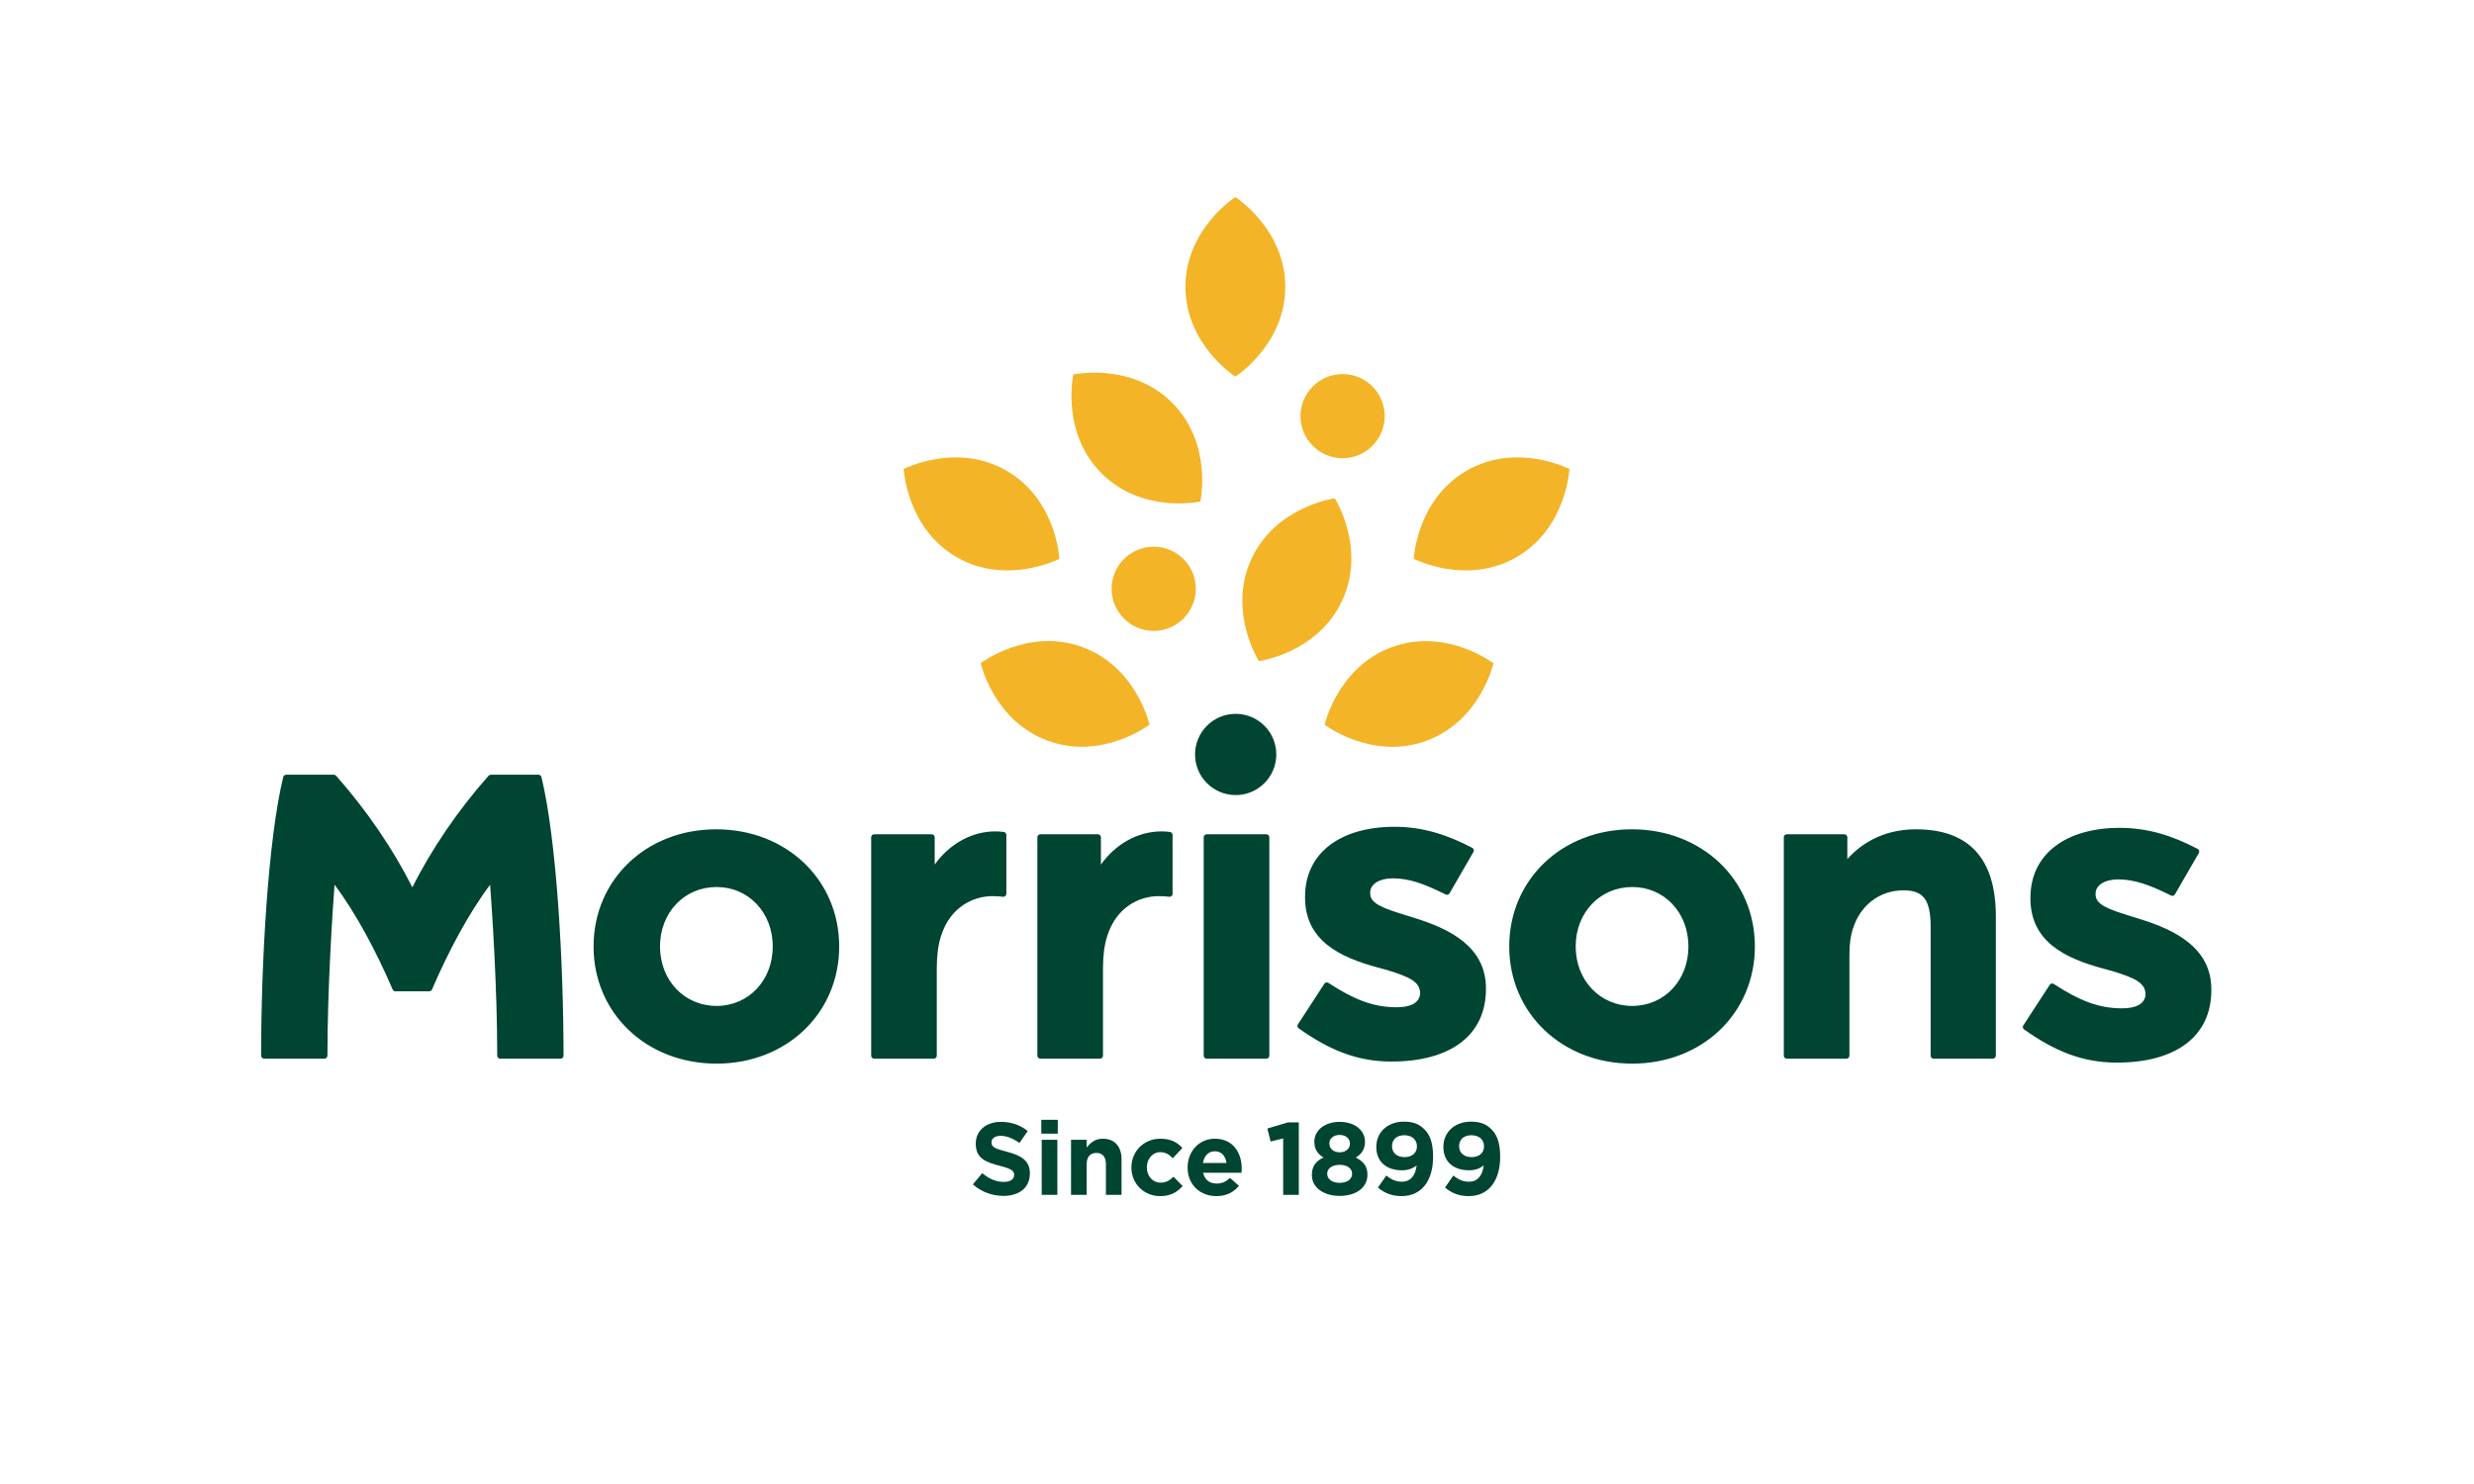 <svg width="500" height="300" viewBox="0 0 500 300" fill="none" xmlns="http://www.w3.org/2000/svg">
<g clip-path="url(#clip0_1692_14231)">
<path fill-rule="evenodd" clip-rule="evenodd" d="M144.823 215.019C130.65 215.019 119.96 204.838 119.96 191.335C119.96 177.833 130.613 167.651 144.739 167.651C158.913 167.651 169.602 177.833 169.602 191.335C169.602 204.838 158.949 215.019 144.823 215.019ZM144.823 179.316C138.304 179.316 133.388 184.483 133.388 191.335C133.388 198.187 138.304 203.354 144.823 203.354C151.295 203.354 156.175 198.187 156.175 191.335C156.175 184.483 151.295 179.316 144.823 179.316ZM256.533 213.407V169.264C256.533 168.928 256.261 168.656 255.924 168.656H243.882C243.546 168.656 243.273 168.928 243.273 169.264V213.407C243.273 213.742 243.546 214.014 243.882 214.014H255.924C256.261 214.014 256.533 213.742 256.533 213.407ZM329.884 215.019C315.71 215.019 305.021 204.838 305.021 191.335C305.021 177.833 315.674 167.651 329.8 167.651C343.974 167.651 354.663 177.833 354.663 191.335C354.663 204.838 344.011 215.019 329.884 215.019ZM329.884 179.316C323.365 179.316 318.45 184.483 318.45 191.335C318.45 198.187 323.365 203.354 329.884 203.354C336.356 203.354 341.235 198.187 341.235 191.335C341.235 184.483 336.356 179.316 329.884 179.316ZM403.362 213.407V185.216C403.362 173.56 397.93 167.651 387.217 167.651C380.143 167.651 375.749 170.976 373.351 173.671V169.264C373.351 168.928 373.079 168.656 372.742 168.656H361.118C360.783 168.656 360.51 168.928 360.51 169.264V213.407C360.51 213.742 360.783 214.014 361.118 214.014H373.162C373.499 214.014 373.771 213.742 373.771 213.407V193.095C373.771 190.894 373.99 189.21 374.465 187.784C375.965 182.973 379.886 179.985 384.701 179.985C388.75 179.985 390.185 181.925 390.185 187.395V213.407C390.185 213.742 390.458 214.014 390.794 214.014H402.753C403.089 214.014 403.362 213.742 403.362 213.407ZM113.281 214.014H101.098C100.762 214.014 100.49 213.742 100.49 213.407C100.49 199.493 99.422 183.702 99.054 178.856C94.687 184.652 90.551 192.479 87.314 200.028C87.219 200.252 86.999 200.397 86.755 200.397H79.91C79.667 200.397 79.448 200.252 79.353 200.028C76.115 192.479 71.978 184.652 67.612 178.856C67.244 183.703 66.176 199.494 66.176 213.407C66.176 213.742 65.904 214.014 65.567 214.014H53.384C53.047 214.014 52.775 213.742 52.775 213.407C52.775 194.551 54.156 169.824 57.24 157.083C57.306 156.81 57.55 156.617 57.831 156.617H67.472C67.647 156.617 67.813 156.691 67.928 156.822C74.147 163.851 79.421 171.621 83.333 179.368C87.246 171.618 92.519 163.848 98.737 156.822C98.854 156.691 99.019 156.617 99.194 156.617H108.836C109.117 156.617 109.361 156.81 109.427 157.083C112.51 169.82 113.89 194.549 113.89 213.407C113.89 213.742 113.618 214.014 113.281 214.014ZM189.325 213.407V195.777C189.325 193.172 189.606 191.025 190.185 189.214C192.062 183.275 196.791 181.159 200.592 181.159C201.578 181.159 202.397 181.247 202.705 181.285C202.882 181.307 203.051 181.253 203.182 181.137C203.312 181.021 203.388 180.855 203.388 180.681V168.787C203.388 168.482 203.161 168.224 202.857 168.185C202.452 168.132 201.834 168.069 201.178 168.069C196.419 168.069 191.875 170.596 188.905 174.784V169.264C188.905 168.928 188.633 168.656 188.296 168.656H176.672C176.337 168.656 176.065 168.928 176.065 169.264V213.407C176.065 213.742 176.337 214.014 176.672 214.014H188.716C189.054 214.014 189.325 213.742 189.325 213.407ZM222.308 214.014H210.265C209.928 214.014 209.656 213.742 209.656 213.407V169.264C209.656 168.928 209.928 168.656 210.265 168.656H221.889C222.224 168.656 222.496 168.928 222.496 169.264V174.783C225.466 170.596 230.009 168.069 234.769 168.069C235.424 168.069 236.044 168.132 236.448 168.185C236.751 168.224 236.979 168.481 236.979 168.787V180.681C236.979 180.855 236.904 181.021 236.773 181.137C236.642 181.253 236.469 181.309 236.296 181.285C235.99 181.247 235.171 181.159 234.183 181.159C230.382 181.159 225.653 183.275 223.777 189.214C223.197 191.026 222.916 193.173 222.916 195.777V213.407C222.916 213.742 222.643 214.014 222.308 214.014ZM300.311 199.787V199.956C300.311 209.295 293.135 214.628 281.117 214.596C274.175 214.577 268.6 212.223 262.496 207.905C262.329 207.797 262.219 207.61 262.219 207.397C262.219 207.255 262.269 207.123 262.352 207.019L267.648 198.884C267.755 198.717 267.942 198.607 268.154 198.607C268.277 198.607 268.391 198.644 268.487 198.707L268.527 198.733C273.598 202.035 277.438 203.565 282.035 203.628C285.145 203.67 286.824 202.702 287.008 200.947V200.777C286.977 198.537 285.035 197.533 280.324 196.097C279.711 195.931 279.083 195.761 278.446 195.582C270.674 193.492 263.754 190.087 263.754 181.42V181.252C263.754 172.483 270.859 167.14 281.841 167.14C287.432 167.14 292.473 168.713 297.541 171.395C297.734 171.496 297.865 171.698 297.865 171.931C297.865 172.029 297.841 172.121 297.8 172.203L292.985 180.536C292.889 180.741 292.681 180.884 292.438 180.884C292.34 180.884 292.247 180.859 292.165 180.818L292.12 180.796C287.61 178.547 284.712 177.592 281.563 177.56C278.897 177.533 276.915 178.665 276.915 180.444V180.613C276.915 182.72 279.681 183.645 284.153 185.035C284.664 185.193 285.186 185.355 285.714 185.523C293.04 187.763 300.311 191.403 300.311 199.787ZM432.315 185.739C431.786 185.571 431.265 185.409 430.754 185.251C426.282 183.861 423.517 182.935 423.517 180.829V180.66C423.517 178.881 425.498 177.749 428.164 177.775C431.312 177.808 434.211 178.763 438.722 181.012L438.765 181.034C438.848 181.075 438.941 181.099 439.039 181.099C439.281 181.099 439.49 180.957 439.586 180.752L444.401 172.419C444.443 172.337 444.465 172.245 444.465 172.146C444.465 171.914 444.335 171.712 444.142 171.611C439.073 168.929 434.034 167.357 428.441 167.357C417.46 167.357 410.355 172.699 410.355 181.467V181.636C410.355 190.303 417.275 193.707 425.047 195.799C425.684 195.976 426.312 196.147 426.925 196.313C431.637 197.749 433.579 198.753 433.609 200.993V201.163C433.425 202.918 431.746 203.886 428.635 203.843C424.039 203.781 420.199 202.252 415.127 198.949L415.088 198.923C414.993 198.86 414.879 198.822 414.755 198.822C414.543 198.822 414.356 198.933 414.249 199.099L408.953 207.234C408.87 207.339 408.819 207.47 408.819 207.613C408.819 207.826 408.93 208.013 409.096 208.12C415.2 212.438 420.776 214.792 427.718 214.812C439.736 214.844 446.913 209.511 446.913 200.172V200.003C446.913 191.619 439.642 187.98 432.315 185.739ZM257.941 152.516C257.941 157.052 254.265 160.728 249.731 160.728C245.196 160.728 241.521 157.052 241.521 152.516C241.521 147.982 245.196 144.309 249.731 144.309C254.265 144.309 257.941 147.982 257.941 152.516ZM297.426 233.92C295.845 233.92 294.889 233.027 294.889 231.738V231.696C294.889 230.407 295.783 229.493 297.364 229.493C298.965 229.493 299.921 230.428 299.921 231.717V231.759C299.921 233.006 299.006 233.92 297.426 233.92ZM296.823 241.8C300.961 241.8 303.185 238.576 303.185 233.858V233.817C303.185 230.946 302.499 229.368 301.46 228.329C300.357 227.227 299.214 226.748 297.259 226.748C293.975 226.748 291.708 228.911 291.708 231.842V231.882C291.708 234.834 293.746 236.581 296.906 236.581C298.174 236.581 299.152 236.186 299.859 235.583C299.651 237.537 298.694 238.889 296.906 238.889C295.679 238.889 294.784 238.494 293.724 237.641L292.04 240.074C293.267 241.092 294.702 241.8 296.823 241.8ZM283.87 233.92C282.289 233.92 281.333 233.027 281.333 231.738V231.696C281.333 230.407 282.228 229.493 283.806 229.493C285.408 229.493 286.365 230.428 286.365 231.717V231.759C286.365 233.006 285.45 233.92 283.87 233.92ZM283.266 241.8C287.404 241.8 289.629 238.576 289.629 233.858V233.817C289.629 230.946 288.943 229.368 287.903 228.329C286.801 227.227 285.657 226.748 283.703 226.748C280.417 226.748 278.152 228.911 278.152 231.842V231.882C278.152 234.834 280.188 236.581 283.35 236.581C284.618 236.581 285.595 236.186 286.303 235.583C286.094 237.537 285.138 238.889 283.35 238.889C282.123 238.889 281.228 238.494 280.168 237.641L278.484 240.074C279.712 241.092 281.145 241.8 283.266 241.8ZM270.747 239.118C269.167 239.118 268.231 238.307 268.231 237.309V237.268C268.231 236.144 269.292 235.479 270.747 235.479C272.203 235.479 273.263 236.144 273.263 237.268V237.309C273.263 238.327 272.328 239.118 270.747 239.118ZM270.747 232.944C269.479 232.944 268.668 232.173 268.668 231.156V231.114C268.668 230.22 269.438 229.43 270.747 229.43C272.057 229.43 272.827 230.241 272.827 231.135V231.176C272.827 232.194 272.016 232.944 270.747 232.944ZM270.747 241.758C273.97 241.758 276.362 240.177 276.362 237.475V237.434C276.362 235.708 275.489 234.772 274.012 234.003C275.135 233.317 275.861 232.381 275.861 230.822V230.78C275.861 228.536 273.825 226.79 270.747 226.79C267.67 226.79 265.632 228.556 265.632 230.78V230.822C265.632 232.381 266.361 233.317 267.483 234.003C265.943 234.71 265.134 235.749 265.134 237.517V237.558C265.134 240.095 267.524 241.758 270.747 241.758ZM259.333 241.55H262.492V226.894H260.31L256.13 228.141L256.796 230.76L259.333 230.137V241.55ZM243.115 235.105C243.365 233.67 244.217 232.735 245.527 232.735C246.857 232.735 247.689 233.692 247.876 235.105H243.115ZM245.839 241.8C247.855 241.8 249.352 241.009 250.392 239.72L248.583 238.119C247.709 238.931 246.941 239.262 245.88 239.262C244.466 239.262 243.469 238.515 243.157 237.08H250.912C250.932 236.789 250.953 236.498 250.953 236.249C250.953 233.089 249.248 230.199 245.527 230.199C242.284 230.199 240.017 232.819 240.017 235.999V236.041C240.017 239.45 242.491 241.8 245.839 241.8ZM234.463 241.8C236.688 241.8 237.935 240.947 239.016 239.762L237.167 237.891C236.397 238.618 235.669 239.076 234.608 239.076C232.883 239.076 231.781 237.703 231.781 235.999V235.958C231.781 234.316 232.903 232.922 234.483 232.922C235.607 232.922 236.313 233.4 237.02 234.148L238.955 232.07C237.915 230.905 236.605 230.199 234.505 230.199C231.095 230.199 228.661 232.819 228.661 235.999V236.041C228.661 239.222 231.115 241.8 234.463 241.8ZM216.457 241.55H219.618V235.334C219.618 233.837 220.388 233.068 221.594 233.068C222.799 233.068 223.506 233.837 223.506 235.334V241.55H226.666V234.336C226.666 231.779 225.273 230.199 222.883 230.199C221.282 230.199 220.346 231.052 219.618 231.987V230.407H216.457V241.55ZM210.532 241.55H213.693V230.407H210.532V241.55ZM210.449 229.18H213.776V226.373H210.449V229.18ZM202.797 241.758C205.937 241.758 208.141 240.136 208.141 237.246V237.204C208.141 234.668 206.477 233.608 203.524 232.84C201.008 232.194 200.386 231.882 200.386 230.926V230.885C200.386 230.179 201.029 229.617 202.256 229.617C203.483 229.617 204.751 230.158 206.04 231.052L207.704 228.64C206.228 227.455 204.418 226.79 202.297 226.79C199.325 226.79 197.204 228.536 197.204 231.176V231.218C197.204 234.108 199.097 234.918 202.028 235.667C204.46 236.29 204.959 236.705 204.959 237.517V237.558C204.959 238.41 204.17 238.931 202.859 238.931C201.195 238.931 199.823 238.244 198.513 237.163L196.621 239.43C198.368 240.989 200.594 241.758 202.797 241.758Z" fill="#004432"/>
<path fill-rule="evenodd" clip-rule="evenodd" d="M241.672 119.029C241.672 123.729 237.863 127.538 233.164 127.538C228.463 127.538 224.655 123.729 224.655 119.029C224.655 114.33 228.463 110.523 233.164 110.523C237.863 110.523 241.672 114.33 241.672 119.029ZM279.85 84.124C279.85 88.823 276.042 92.633 271.342 92.633C266.642 92.633 262.831 88.823 262.831 84.124C262.831 79.424 266.642 75.618 271.342 75.618C276.042 75.618 279.85 79.424 279.85 84.124ZM259.756 57.989C259.756 69.682 249.667 76.145 249.667 76.144C249.667 76.145 239.576 69.682 239.576 57.989C239.576 46.297 249.667 39.834 249.667 39.834C249.667 39.834 259.756 46.297 259.756 57.989ZM216.916 75.714C216.916 75.714 214.353 87.419 222.622 95.686C230.891 103.954 242.596 101.392 242.596 101.392C242.596 101.392 245.161 89.687 236.891 81.419C228.622 73.152 216.916 75.714 216.916 75.714ZM203.42 95.152C213.547 100.999 214.101 112.968 214.101 112.968C214.101 112.968 203.457 118.472 193.329 112.626C183.202 106.78 182.648 94.812 182.648 94.812C182.648 94.812 193.292 89.306 203.42 95.152ZM198.196 134.069C198.196 134.069 200.819 145.761 211.809 149.759C222.799 153.758 232.325 146.49 232.325 146.49C232.325 146.49 229.701 134.799 218.712 130.8C207.723 126.8 198.196 134.069 198.196 134.069ZM271.24 121.453C266.298 132.051 254.421 133.646 254.421 133.645C254.421 133.646 248.009 123.524 252.95 112.927C257.892 102.331 269.769 100.736 269.769 100.736C269.769 100.736 276.182 110.858 271.24 121.453ZM317.182 94.811C317.182 94.812 306.537 89.306 296.411 95.152C286.282 100.999 285.729 112.968 285.729 112.967C285.729 112.968 296.373 118.472 306.5 112.626C316.628 106.78 317.182 94.811 317.182 94.811ZM288.223 149.777C277.233 153.775 267.707 146.506 267.707 146.506C267.707 146.507 270.331 134.816 281.32 130.816C292.309 126.818 301.836 134.087 301.836 134.087C301.836 134.087 299.212 145.778 288.223 149.777Z" fill="#F3B428"/>
</g>
<defs>
<clipPath id="clip0_1692_14231">
<rect width="500" height="300" fill="white"/>
</clipPath>
</defs>
</svg>
